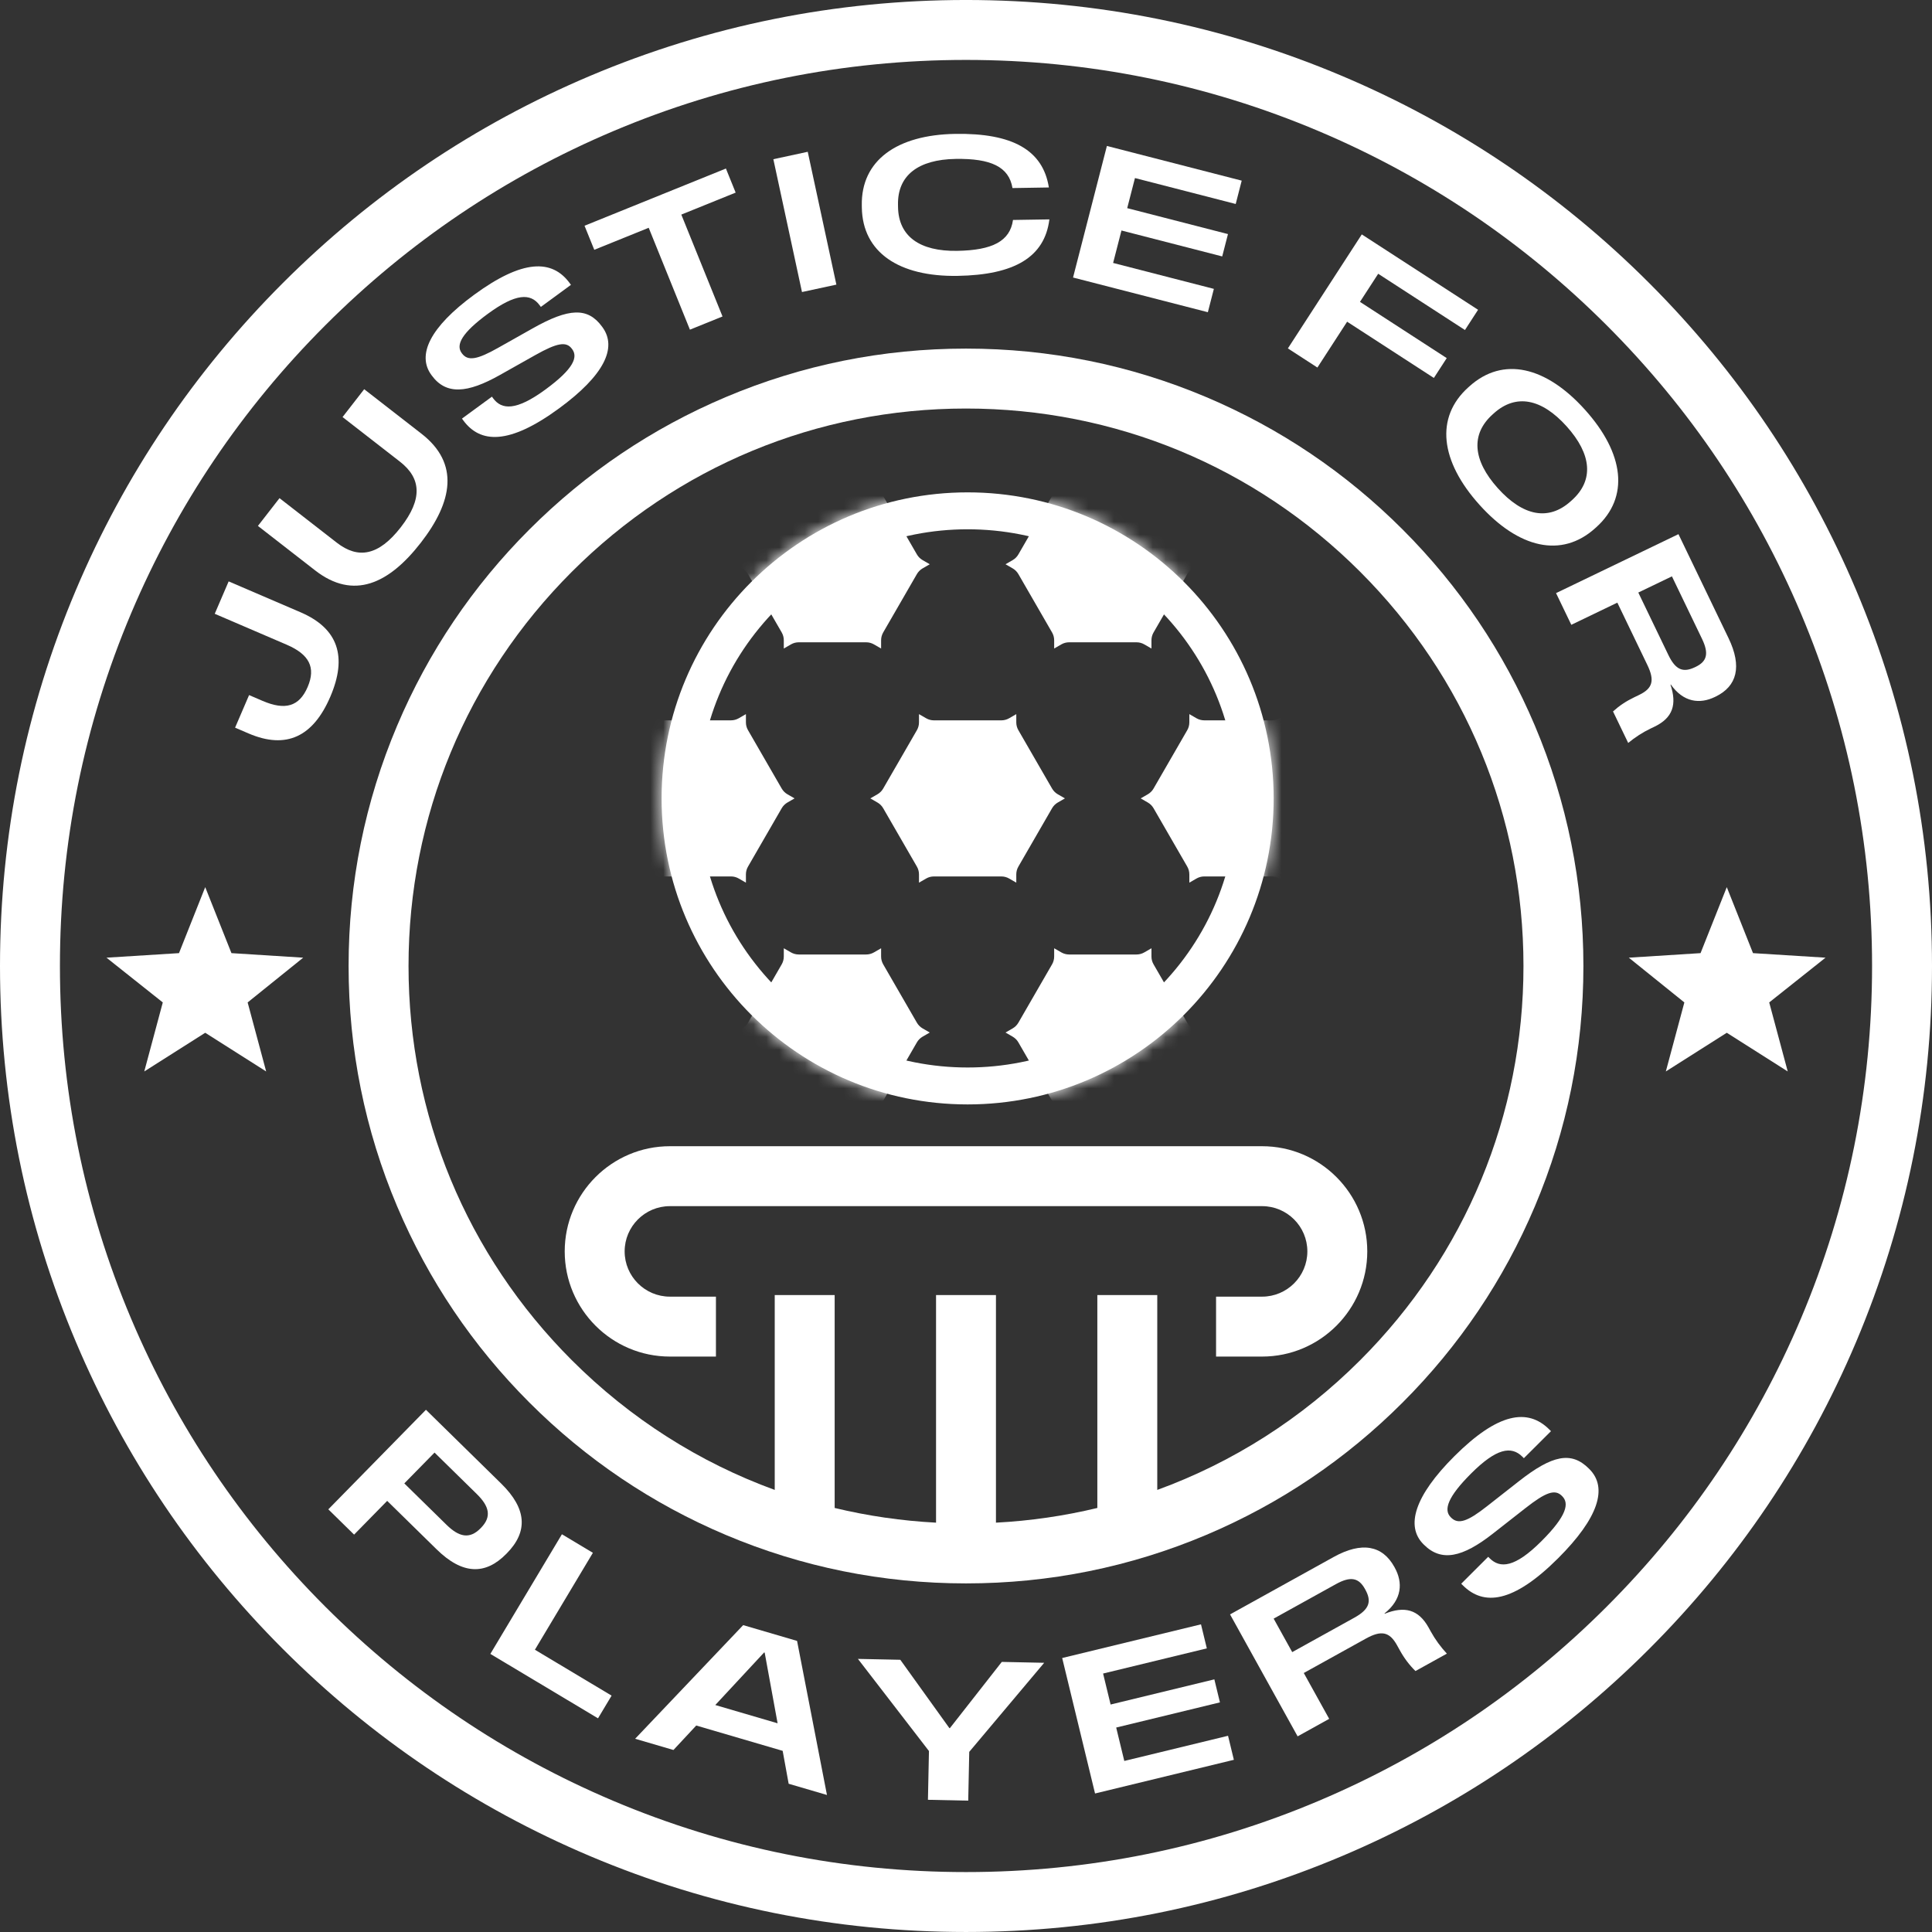 <?xml version="1.0" encoding="UTF-8"?> <svg xmlns="http://www.w3.org/2000/svg" width="150" height="150" viewBox="0 0 150 150" fill="none"><rect x="0" y="0" width="150" height="150" fill="#333333" stroke="none"/><g clip-path="url(#clip0_3001_12317)"><path d="M97.99 105.324H94.415V100.671H97.99C99.927 100.671 101.503 99.095 101.503 97.158C101.503 95.221 99.927 93.645 97.99 93.645H52.01C50.073 93.645 48.497 95.221 48.497 97.158C48.497 99.095 50.073 100.671 52.01 100.671H55.585V105.324H52.01C47.507 105.324 43.844 101.661 43.844 97.158C43.844 92.656 47.507 88.992 52.01 88.992H97.99C102.492 88.992 106.155 92.656 106.155 97.158C106.155 101.661 102.492 105.324 97.99 105.324Z" fill="white"></path><path d="M19.294 56.943L18.252 56.495L19.339 53.966L20.381 54.414C22.14 55.17 23.232 54.86 23.885 53.34C24.538 51.82 24.007 50.806 22.255 50.053L16.672 47.654L17.753 45.139L23.335 47.537C26.27 48.797 26.976 50.996 25.644 54.096C24.316 57.189 22.235 58.206 19.294 56.943Z" fill="white"></path><path d="M24.474 44.291L20.025 40.832L21.701 38.676L26.15 42.135C27.804 43.42 29.392 43.155 31.113 40.942C32.833 38.729 32.699 37.124 31.045 35.838L26.596 32.38L28.276 30.218L32.725 33.676C35.691 35.982 35.147 38.954 32.664 42.148C30.181 45.342 27.44 46.596 24.474 44.291Z" fill="white"></path><path d="M35.966 32.635L35.868 32.5L38.194 30.796L38.283 30.919C38.945 31.822 40.063 31.917 42.347 30.242C44.58 28.606 44.867 27.715 44.427 27.114L44.401 27.08C43.966 26.485 43.242 26.622 41.555 27.571L38.815 29.113C36.273 30.547 34.631 30.666 33.52 29.151L33.491 29.11C32.359 27.565 33.368 25.41 36.812 22.886C40.566 20.135 42.855 20.105 44.231 21.982L44.329 22.116L41.992 23.829L41.902 23.706C41.193 22.739 40.039 22.778 37.877 24.363C35.861 25.841 35.376 26.769 35.842 27.404L35.868 27.439C36.325 28.063 37.072 27.909 38.663 27.012L41.358 25.494C44.166 23.91 45.63 23.841 46.74 25.357L46.77 25.397C47.953 27.012 46.871 29.166 43.404 31.708C39.516 34.557 37.282 34.43 35.966 32.635Z" fill="white"></path><path d="M50.365 17.685L46.139 19.394L45.383 17.526L56.36 13.085L57.116 14.954L52.897 16.661L56.096 24.571L53.565 25.595L50.365 17.685Z" fill="white"></path><path d="M64.936 22.098L62.266 22.674L60.043 12.361L62.713 11.785L64.936 22.098Z" fill="white"></path><path d="M66.913 16.12L66.91 15.939C66.853 12.465 69.618 10.469 74.162 10.395C78.605 10.323 80.975 11.65 81.434 14.555L78.609 14.601C78.337 12.957 76.946 12.293 74.193 12.338C71.289 12.385 69.683 13.618 69.72 15.886L69.723 16.074C69.76 18.35 71.405 19.523 74.309 19.476C77.047 19.431 78.416 18.73 78.649 17.078L81.474 17.033C81.109 19.951 78.784 21.347 74.341 21.419C69.796 21.493 66.969 19.595 66.913 16.12Z" fill="white"></path><path d="M85.939 11.332L96.406 14.025L95.94 15.837L88.118 13.824L87.516 16.161L95.339 18.174L94.892 19.909L87.07 17.896L86.422 20.415L94.244 22.428L93.778 24.24L83.311 21.547L85.939 11.332Z" fill="white"></path><path d="M105.729 18.199L114.757 24.051L113.739 25.622L107.003 21.255L105.588 23.437L112.324 27.804L111.325 29.344L104.59 24.977L102.283 28.536L99.991 27.05L105.729 18.199Z" fill="white"></path><path d="M116.291 37.904C118.252 40.085 120.238 40.457 121.947 38.921L122.044 38.834C123.753 37.298 123.594 35.284 121.633 33.102C119.681 30.931 117.69 30.554 115.981 32.09L115.885 32.177C114.176 33.713 114.34 35.733 116.291 37.904ZM114.001 30.071L114.093 29.989C116.688 27.656 120.023 28.437 123.062 31.817C126.105 35.203 126.528 38.602 123.933 40.935L123.841 41.017C121.24 43.355 117.905 42.574 114.862 39.189C111.823 35.809 111.401 32.409 114.001 30.071Z" fill="white"></path><path d="M129.533 50.855C130.106 52.046 130.701 52.233 131.613 51.794L131.652 51.775C132.524 51.355 132.698 50.75 132.143 49.598L129.808 44.748L127.197 46.005L129.533 50.855ZM130.315 41.472L134.206 49.551C135.262 51.745 134.871 53.281 133.191 54.089L133.139 54.114C131.968 54.679 130.703 54.534 129.722 53.146L129.696 53.158C130.209 54.691 129.877 55.734 128.458 56.417L128.145 56.567C127.533 56.862 126.946 57.241 126.413 57.682L125.234 55.235C125.725 54.79 126.248 54.442 126.879 54.138L127.263 53.953C128.324 53.442 128.476 52.824 127.899 51.626L125.57 46.789L121.996 48.51L120.811 46.049L130.315 41.472Z" fill="white"></path><path d="M15.933 68.877L13.897 74.001L8.267 74.354L12.639 77.828L11.201 83.187L15.933 80.184L20.665 83.187L19.227 77.828L23.54 74.354L17.97 74.001L15.933 68.877Z" fill="white"></path><path d="M134.067 68.877L136.103 74.001L141.733 74.354L137.361 77.828L138.799 83.187L134.067 80.184L129.335 83.187L130.773 77.828L126.46 74.354L132.03 74.001L134.067 68.877Z" fill="white"></path><path d="M34.667 118.385C35.626 119.324 36.451 119.531 37.308 118.658L37.344 118.621C38.206 117.742 37.967 116.926 37.014 115.992L33.737 112.778L31.39 115.171L34.667 118.385ZM33.07 109.455L38.915 115.187C40.911 117.144 40.996 118.92 39.361 120.588L39.309 120.641C37.679 122.303 35.901 122.253 33.905 120.296L30.061 116.527L27.492 119.147L25.491 117.185L33.07 109.455Z" fill="white"></path><path d="M43.627 119.12L46.032 120.559L41.53 128.085L47.484 131.648L46.43 133.41L38.071 128.409L43.627 119.12Z" fill="white"></path><path d="M60.373 133.796L59.369 128.309L59.327 128.296L55.535 132.378L60.373 133.796ZM57.7 126.174L61.884 127.4L64.205 139.362L61.231 138.49L60.766 135.935L54.056 133.969L52.286 135.869L49.312 134.997L57.7 126.174Z" fill="white"></path><path d="M72.124 135.949L66.609 128.796L69.9 128.865L73.712 134.173L73.749 134.173L77.779 129.03L81.07 129.099L75.252 136.014L75.173 139.802L72.045 139.736L72.124 135.949Z" fill="white"></path><path d="M82.468 128.728L93.245 126.113L93.698 127.979L85.644 129.933L86.227 132.339L94.282 130.385L94.715 132.172L86.661 134.126L87.29 136.72L95.345 134.765L95.797 136.631L85.019 139.246L82.468 128.728Z" fill="white"></path><path d="M105.158 125.593C106.345 124.936 106.501 124.315 105.998 123.407L105.976 123.368C105.495 122.499 104.865 122.357 103.717 122.993L98.886 125.67L100.327 128.27L105.158 125.593ZM95.501 125.342L103.548 120.883C105.734 119.672 107.33 119.983 108.257 121.655L108.285 121.707C108.932 122.875 108.858 124.179 107.494 125.265L107.508 125.291C109.048 124.675 110.135 124.954 110.919 126.368L111.091 126.679C111.429 127.289 111.852 127.868 112.335 128.388L109.897 129.739C109.412 129.262 109.025 128.748 108.677 128.119L108.465 127.736C107.879 126.679 107.237 126.56 106.043 127.221L101.225 129.891L103.198 133.451L100.747 134.81L95.501 125.342Z" fill="white"></path><path d="M113.57 123.08L113.449 122.959L115.543 120.87L115.653 120.98C116.465 121.793 117.613 121.716 119.67 119.663C121.68 117.658 121.832 116.709 121.293 116.169L121.262 116.137C120.728 115.602 120.014 115.853 118.451 117.078L115.912 119.067C113.556 120.915 111.91 121.291 110.549 119.926L110.512 119.89C109.124 118.499 109.813 116.157 112.915 113.062C116.294 109.69 118.611 109.304 120.297 110.994L120.418 111.115L118.313 113.214L118.204 113.104C117.334 112.233 116.17 112.452 114.224 114.395C112.408 116.207 112.061 117.223 112.632 117.795L112.663 117.827C113.224 118.388 113.958 118.116 115.432 116.959L117.929 115.001C120.531 112.96 122.004 112.663 123.366 114.027L123.403 114.064C124.853 115.517 124.091 117.87 120.968 120.986C117.468 124.478 115.183 124.696 113.57 123.08Z" fill="white"></path><path d="M75 4.652C65.502 4.652 56.289 6.512 47.618 10.18C39.242 13.723 31.718 18.796 25.257 25.256C18.796 31.718 13.723 39.241 10.18 47.618C6.512 56.289 4.653 65.501 4.653 74.999C4.653 84.497 6.512 93.71 10.18 102.381C13.723 110.758 18.796 118.281 25.257 124.742C31.718 131.204 39.242 136.276 47.618 139.819C56.289 143.487 65.502 145.347 75 145.347C84.498 145.347 93.71 143.487 102.381 139.819C110.758 136.276 118.281 131.204 124.743 124.742C131.204 118.281 136.277 110.758 139.82 102.381C143.487 93.71 145.347 84.497 145.347 74.999C145.347 65.501 143.487 56.289 139.82 47.618C136.277 39.241 131.204 31.718 124.743 25.256C118.281 18.796 110.758 13.723 102.381 10.18C93.71 6.512 84.498 4.652 75 4.652ZM75 149.999C64.876 149.999 55.054 148.016 45.806 144.105C36.874 140.327 28.854 134.92 21.967 128.032C15.08 121.145 9.672 113.125 5.895 104.194C1.983 94.945 -0 85.123 -0 74.999C-0 64.875 1.983 55.053 5.895 45.805C9.672 36.874 15.08 28.853 21.967 21.966C28.854 15.079 36.874 9.672 45.806 5.895C55.054 1.983 64.876 -0.001 75 -0.001C85.124 -0.001 94.946 1.983 104.194 5.895C113.125 9.672 121.146 15.079 128.033 21.966C134.92 28.853 140.327 36.874 144.105 45.805C148.016 55.053 150 64.875 150 74.999C150 85.123 148.016 94.945 144.105 104.194C140.327 113.125 134.92 121.145 128.033 128.032C121.146 134.92 113.125 140.327 104.194 144.105C94.946 148.016 85.124 149.999 75 149.999Z" fill="white"></path><path d="M105.605 105.605C101.069 110.141 95.703 113.544 89.85 115.677V100.547H85.197V117.078C82.636 117.694 80.004 118.079 77.326 118.219V100.547H72.674V118.219C69.996 118.079 67.364 117.694 64.803 117.078V100.547H60.15V115.677C54.297 113.544 48.931 110.141 44.395 105.605C36.22 97.43 31.718 86.561 31.718 75C31.718 63.439 36.22 52.57 44.395 44.395C52.57 36.22 63.439 31.718 75 31.718C86.561 31.718 97.43 36.22 105.605 44.395C113.78 52.57 118.282 63.439 118.282 75C118.282 86.561 113.78 97.43 105.605 105.605ZM119.167 56.341C116.753 50.633 113.297 45.506 108.895 41.105C104.494 36.703 99.368 33.247 93.659 30.833C87.748 28.333 81.47 27.065 75 27.065C68.53 27.065 62.252 28.333 56.341 30.833C50.632 33.247 45.506 36.703 41.105 41.105C36.703 45.506 33.247 50.633 30.833 56.341C28.333 62.252 27.065 68.53 27.065 75C27.065 81.47 28.333 87.748 30.833 93.659C33.247 99.368 36.703 104.494 41.105 108.895C45.506 113.297 50.632 116.753 56.341 119.167C62.252 121.667 68.53 122.935 75 122.935C81.47 122.935 87.748 121.667 93.659 119.167C99.368 116.753 104.494 113.297 108.895 108.895C113.297 104.494 116.753 99.368 119.167 93.659C121.667 87.748 122.935 81.47 122.935 75C122.935 68.53 121.667 62.252 119.167 56.341Z" fill="white"></path><mask id="mask0_3001_12317" style="mask-type:luminance" maskUnits="userSpaceOnUse" x="51" y="38" width="48" height="48"><path d="M51.366 61.987C51.366 75.109 62.004 85.747 75.126 85.747C88.249 85.747 98.886 75.109 98.886 61.987C98.886 48.864 88.249 38.227 75.126 38.227C62.004 38.227 51.366 48.864 51.366 61.987Z" fill="white"></path></mask><g mask="url(#mask0_3001_12317)"><path d="M78.904 68.529V67.887C78.904 67.675 78.96 67.467 79.066 67.284L81.683 62.75C81.789 62.566 81.941 62.414 82.125 62.308L82.681 61.987L82.125 61.666C81.941 61.56 81.789 61.408 81.683 61.224L79.066 56.691C78.96 56.507 78.904 56.299 78.904 56.087V55.445L78.348 55.766C78.164 55.872 77.956 55.928 77.744 55.928H72.509C72.297 55.928 72.089 55.872 71.906 55.766L71.35 55.445V56.087C71.35 56.299 71.294 56.507 71.188 56.691L68.57 61.224C68.464 61.408 68.312 61.56 68.128 61.666L67.572 61.987L68.128 62.308C68.312 62.414 68.464 62.566 68.57 62.75L71.188 67.284C71.294 67.467 71.35 67.675 71.35 67.887V68.529L71.906 68.208C72.089 68.102 72.297 68.047 72.509 68.047H77.744C77.956 68.047 78.164 68.102 78.348 68.208L78.904 68.529Z" fill="white"></path><path d="M99.895 68.529V67.887C99.895 67.675 99.95 67.467 100.056 67.283L102.674 62.75C102.78 62.566 102.932 62.414 103.116 62.308L103.672 61.987L103.116 61.666C102.932 61.56 102.78 61.407 102.674 61.224L100.056 56.69C99.95 56.507 99.895 56.298 99.895 56.087V55.444L99.338 55.766C99.155 55.871 98.947 55.927 98.735 55.927H93.5C93.288 55.927 93.08 55.871 92.896 55.766L92.34 55.444V56.087C92.34 56.299 92.284 56.507 92.178 56.69L89.561 61.224C89.455 61.407 89.303 61.56 89.119 61.666L88.563 61.987L89.119 62.308C89.303 62.414 89.455 62.566 89.561 62.75L92.178 67.283C92.284 67.467 92.34 67.675 92.34 67.887V68.529L92.896 68.208C93.08 68.102 93.288 68.046 93.5 68.046H98.735C98.947 68.046 99.155 68.102 99.338 68.208L99.895 68.529Z" fill="white"></path><path d="M89.399 50.351V49.709C89.399 49.497 89.455 49.289 89.561 49.105L92.179 44.571C92.285 44.388 92.437 44.236 92.621 44.129L93.177 43.809L92.621 43.487C92.437 43.381 92.285 43.229 92.179 43.045L89.561 38.512C89.455 38.328 89.399 38.12 89.399 37.908V37.266L88.843 37.587C88.66 37.693 88.452 37.749 88.24 37.749H83.005C82.793 37.749 82.585 37.693 82.401 37.587L81.845 37.266V37.908C81.845 38.12 81.789 38.328 81.683 38.512L79.066 43.045C78.96 43.229 78.808 43.381 78.624 43.487L78.068 43.809L78.624 44.129C78.808 44.236 78.96 44.388 79.066 44.571L81.683 49.105C81.789 49.288 81.845 49.497 81.845 49.709V50.351L82.401 50.03C82.585 49.924 82.793 49.868 83.005 49.868H88.24C88.452 49.868 88.66 49.924 88.843 50.03L89.399 50.351Z" fill="white"></path><path d="M68.409 50.351V49.709C68.409 49.497 68.465 49.289 68.57 49.105L71.188 44.571C71.294 44.388 71.446 44.236 71.63 44.129L72.186 43.809L71.63 43.487C71.446 43.381 71.294 43.229 71.188 43.045L68.57 38.512C68.465 38.328 68.409 38.12 68.409 37.908V37.266L67.853 37.587C67.669 37.693 67.461 37.749 67.249 37.749H62.014C61.802 37.749 61.594 37.693 61.41 37.587L60.854 37.266V37.908C60.854 38.12 60.798 38.328 60.693 38.512L58.075 43.045C57.969 43.229 57.817 43.381 57.633 43.487L57.077 43.809L57.633 44.129C57.817 44.236 57.969 44.388 58.075 44.571L60.693 49.105C60.798 49.288 60.854 49.497 60.854 49.709V50.351L61.41 50.03C61.594 49.924 61.802 49.868 62.014 49.868H67.249C67.461 49.868 67.669 49.924 67.853 50.03L68.409 50.351Z" fill="white"></path><path d="M89.399 86.708V86.066C89.399 85.854 89.455 85.646 89.561 85.462L92.179 80.928C92.285 80.745 92.437 80.593 92.621 80.487L93.177 80.165L92.621 79.844C92.437 79.738 92.285 79.586 92.179 79.403L89.561 74.869C89.455 74.686 89.399 74.477 89.399 74.265V73.623L88.843 73.944C88.66 74.05 88.452 74.106 88.24 74.106H83.005C82.793 74.106 82.585 74.05 82.401 73.944L81.845 73.623V74.265C81.845 74.477 81.789 74.686 81.683 74.869L79.066 79.403C78.96 79.586 78.808 79.738 78.624 79.844L78.068 80.165L78.624 80.487C78.808 80.593 78.96 80.745 79.066 80.928L81.683 85.462C81.789 85.645 81.845 85.854 81.845 86.066V86.708L82.401 86.387C82.585 86.281 82.793 86.225 83.005 86.225H88.24C88.452 86.225 88.66 86.281 88.843 86.387L89.399 86.708Z" fill="white"></path><path d="M68.409 86.708V86.066C68.409 85.854 68.465 85.646 68.57 85.462L71.188 80.928C71.294 80.745 71.446 80.593 71.63 80.487L72.186 80.165L71.63 79.844C71.446 79.738 71.294 79.586 71.188 79.403L68.57 74.869C68.465 74.686 68.409 74.477 68.409 74.265V73.623L67.853 73.944C67.669 74.05 67.461 74.106 67.249 74.106H62.014C61.802 74.106 61.594 74.05 61.41 73.944L60.854 73.623V74.265C60.854 74.477 60.798 74.686 60.693 74.869L58.075 79.403C57.969 79.586 57.817 79.738 57.633 79.844L57.077 80.165L57.633 80.487C57.817 80.593 57.969 80.745 58.075 80.928L60.693 85.462C60.798 85.645 60.854 85.854 60.854 86.066V86.708L61.41 86.387C61.594 86.281 61.802 86.225 62.014 86.225H67.249C67.461 86.225 67.669 86.281 67.853 86.387L68.409 86.708Z" fill="white"></path><path d="M57.913 68.529V67.887C57.913 67.675 57.969 67.467 58.075 67.283L60.692 62.75C60.798 62.566 60.951 62.414 61.134 62.308L61.69 61.987L61.134 61.666C60.951 61.56 60.798 61.407 60.692 61.224L58.075 56.69C57.969 56.507 57.913 56.298 57.913 56.087V55.444L57.357 55.766C57.174 55.871 56.965 55.927 56.753 55.927H51.518C51.307 55.927 51.098 55.871 50.915 55.766L50.359 55.444V56.087C50.359 56.299 50.303 56.507 50.197 56.69L47.58 61.224C47.474 61.407 47.321 61.56 47.138 61.666L46.581 61.987L47.138 62.308C47.321 62.414 47.474 62.566 47.58 62.75L50.197 67.283C50.303 67.467 50.359 67.675 50.359 67.887V68.529L50.915 68.208C51.098 68.102 51.307 68.046 51.518 68.046H56.753C56.965 68.046 57.174 68.102 57.357 68.208L57.913 68.529Z" fill="white"></path></g><path d="M75.126 38.227C62.004 38.227 51.366 48.864 51.366 61.987C51.366 75.109 62.004 85.747 75.126 85.747C88.249 85.747 98.886 75.109 98.886 61.987C98.886 48.864 88.249 38.227 75.126 38.227ZM75.126 41.094C80.707 41.094 85.954 43.267 89.9 47.213C93.846 51.159 96.019 56.406 96.019 61.987C96.019 67.568 93.846 72.814 89.9 76.76C85.954 80.707 80.707 82.88 75.126 82.88C69.546 82.88 64.299 80.707 60.353 76.76C56.406 72.814 54.233 67.568 54.233 61.987C54.233 56.406 56.406 51.159 60.353 47.213C64.299 43.267 69.546 41.094 75.126 41.094Z" fill="white"></path></g><defs><clipPath id="clip0_3001_12317"><rect width="150" height="150" fill="white"></rect></clipPath></defs></svg> 